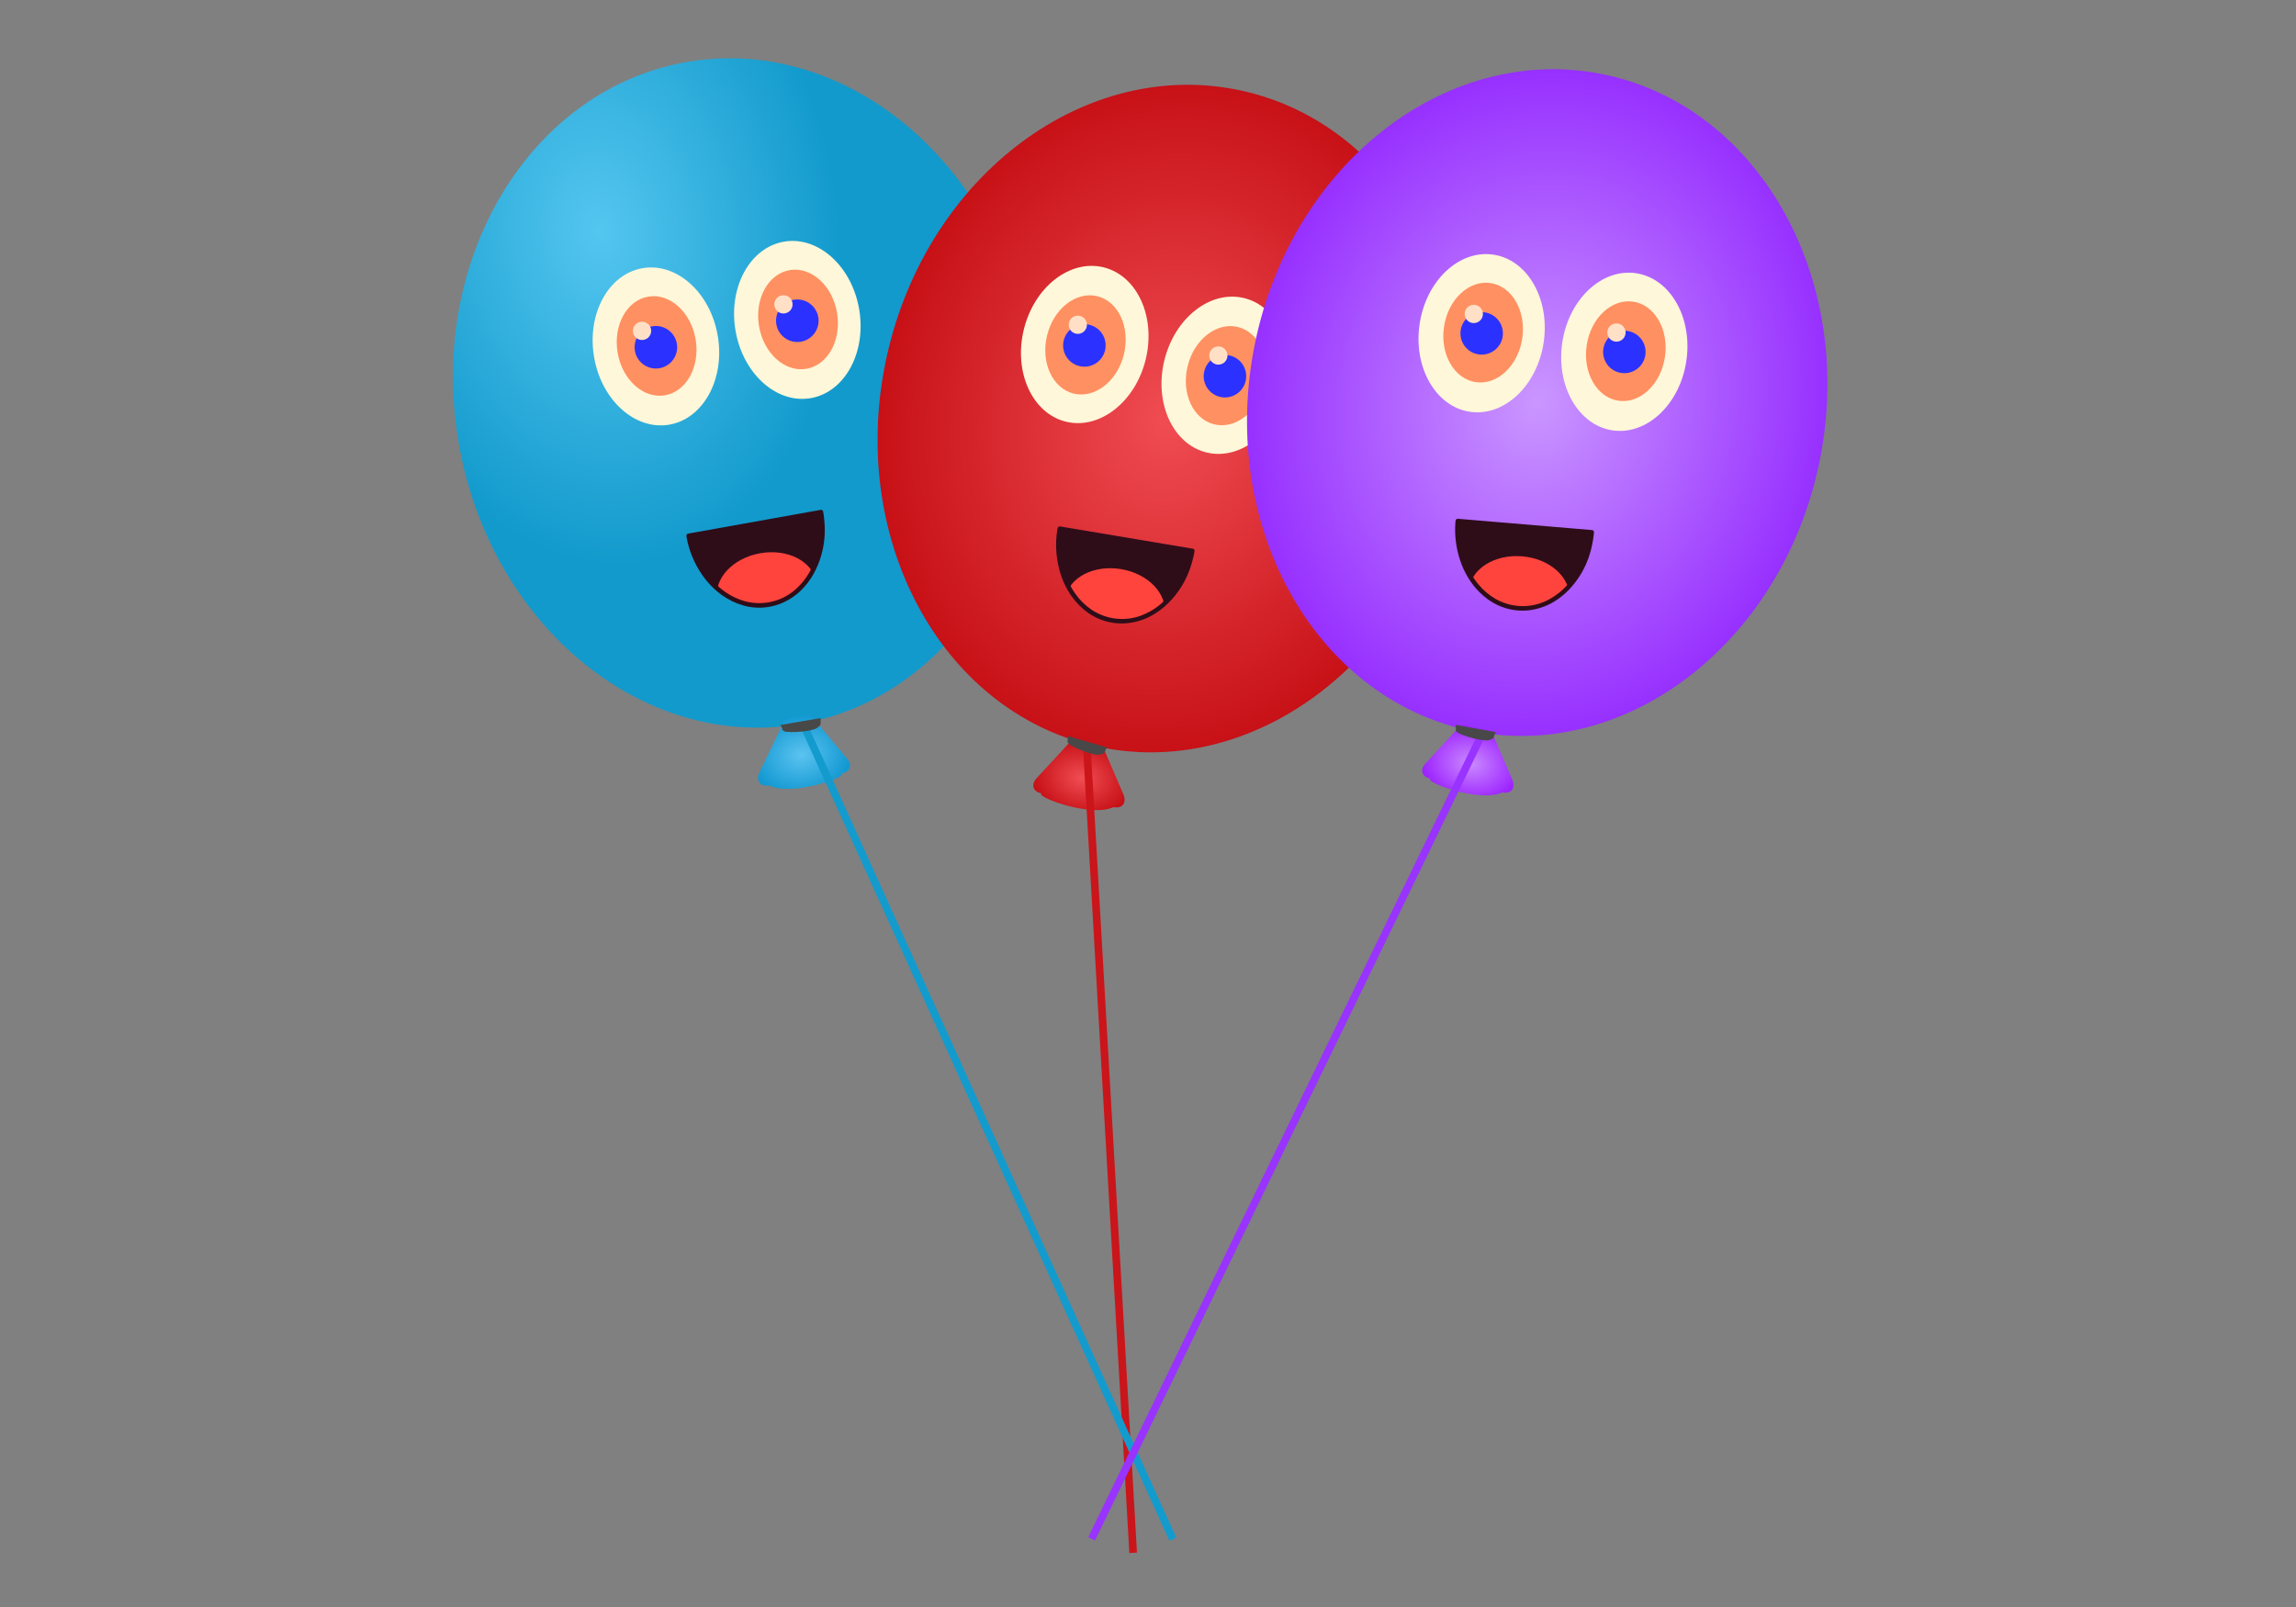 <?xml version="1.0" encoding="utf-8"?>
<svg id="master-artboard" viewBox="0 0 1400 980" version="1.1" xmlns="http://www.w3.org/2000/svg" x="0px" y="0px" style="enable-background:new 0 0 1400 980;" width="1400px" height="980px"><rect x="0" y="0" width="1400" height="980" fill="#808080" stroke="none"/><defs><linearGradient id="gradient-0" gradientUnits="objectBoundingBox" x1="0.5" y1="0" x2="0.5" y2="1">
                <stop offset="0" style="stop-color: #f0d032"/>
                <stop offset="1" style="stop-color: #af940d"/>
              </linearGradient><radialGradient id="gradient-1" gradientUnits="objectBoundingBox" cx="0.3" cy="0.228" r="0.5" gradientTransform="matrix(0.832, 0.044, -0.072, 0.998, 0.067, -0.013)">
                <stop offset="0" style="stop-color: #54c6f0"/>
                <stop offset="1" style="stop-color: #129acc"/>
              </radialGradient><radialGradient id="gradient-2" gradientUnits="objectBoundingBox" cx="0.5" cy="0.5" r="0.5">
                <stop offset="0" style="stop-color: #5bc3f0"/>
                <stop offset="1" style="stop-color: #1399d2"/>
              </radialGradient><radialGradient id="gradient-3" gradientUnits="objectBoundingBox" cx="0.3" cy="0.228" r="0.5" gradientTransform="matrix(0.832, 0.044, -0.072, 0.998, 0.067, -0.013)">
                <stop offset="0" style="stop-color: #54c6f0"/>
                <stop offset="1" style="stop-color: #129acc"/>
              </radialGradient><radialGradient id="gradient-4" gradientUnits="objectBoundingBox" cx="0.5" cy="0.5" r="0.5">
                <stop offset="0" style="stop-color: #5bc3f0"/>
                <stop offset="1" style="stop-color: #1399d2"/>
              </radialGradient><radialGradient id="gradient-5" gradientUnits="objectBoundingBox" cx="0.5" cy="0.5" r="0.5">
                <stop offset="0" style="stop-color: #f04d53"/>
                <stop offset="1" style="stop-color: #c71117"/>
              </radialGradient><radialGradient id="gradient-6" gradientUnits="objectBoundingBox" cx="0.5" cy="0.5" r="0.5">
                <stop offset="0" style="stop-color: #f04d53"/>
                <stop offset="1" style="stop-color: #c71117"/>
              </radialGradient><radialGradient id="gradient-7" gradientUnits="objectBoundingBox" cx="0.5" cy="0.5" r="0.5">
                <stop offset="0" style="stop-color: #f04d53"/>
                <stop offset="1" style="stop-color: #c71117"/>
              </radialGradient><radialGradient id="gradient-8" gradientUnits="objectBoundingBox" cx="0.5" cy="0.5" r="0.5">
                <stop offset="0" style="stop-color: #f04d53"/>
                <stop offset="1" style="stop-color: #c71117"/>
              </radialGradient><radialGradient id="gradient-9" gradientUnits="objectBoundingBox" cx="0.382" cy="0.354" r="0.5">
                <stop offset="0" style="stop-color: #f0c362"/>
                <stop offset="1" style="stop-color: #d89a15"/>
              </radialGradient><radialGradient id="gradient-10" gradientUnits="objectBoundingBox" cx="0.5" cy="0.5" r="0.5">
                <stop offset="0" style="stop-color: #f0c362"/>
                <stop offset="1" style="stop-color: #d89a15"/>
              </radialGradient><clipPath id="_clipPath_jSQj84P7MM6Q0x4VLRvbcrhexSG1cJxl"><path d="M 0 0 H 100 V 100 H 0 V 0 Z"/></clipPath><radialGradient id="gradient-11" gradientUnits="objectBoundingBox" cx="0.5" cy="0.5" r="0.5">
                <stop offset="0" style="stop-color: #5bc3f0"/>
                <stop offset="1" style="stop-color: #1399d2"/>
              </radialGradient><radialGradient id="gradient-12" gradientUnits="objectBoundingBox" cx="0.3" cy="0.228" r="0.5" gradientTransform="matrix(0.832, 0.044, -0.072, 0.998, 0.067, -0.013)">
                <stop offset="0" style="stop-color: #54c6f0"/>
                <stop offset="1" style="stop-color: #129acc"/>
              </radialGradient><radialGradient id="gradient-13" gradientUnits="objectBoundingBox" cx="0.5" cy="0.5" r="0.5">
                <stop offset="0" style="stop-color: #f04d53"/>
                <stop offset="1" style="stop-color: #c71117"/>
              </radialGradient><radialGradient id="gradient-14" gradientUnits="objectBoundingBox" cx="0.5" cy="0.5" r="0.5">
                <stop offset="0" style="stop-color: #5bc3f0"/>
                <stop offset="1" style="stop-color: #1399d2"/>
              </radialGradient><radialGradient id="gradient-15" gradientUnits="objectBoundingBox" cx="0.5" cy="0.5" r="0.5">
                <stop offset="0" style="stop-color: #ffc21c"/>
                <stop offset="1" style="stop-color: #b58500"/>
              </radialGradient><radialGradient id="gradient-16" gradientUnits="objectBoundingBox" cx="0.5" cy="0.5" r="0.5">
                <stop offset="0" style="stop-color: #ffc21c"/>
                <stop offset="1" style="stop-color: #b58500"/>
              </radialGradient><radialGradient id="gradient-17" gradientUnits="objectBoundingBox" cx="0.5" cy="0.5" r="0.5">
                <stop offset="0" style="stop-color: #ff8795"/>
                <stop offset="1" style="stop-color: #ff213b"/>
              </radialGradient><radialGradient id="gradient-18" gradientUnits="objectBoundingBox" cx="0.5" cy="0.5" r="0.5">
                <stop offset="0" style="stop-color: #ca96ff"/>
                <stop offset="1" style="stop-color: #9730ff"/>
              </radialGradient><radialGradient id="gradient-19" gradientUnits="objectBoundingBox" cx="0.5" cy="0.5" r="0.5">
                <stop offset="0" style="stop-color: #ca8aff"/>
                <stop offset="1" style="stop-color: #9d24ff"/>
              </radialGradient><radialGradient id="gradient-20" gradientUnits="objectBoundingBox" cx="0.5" cy="0.5" r="0.5">
                <stop offset="0" style="stop-color: #ca8aff"/>
                <stop offset="1" style="stop-color: #9d24ff"/>
              </radialGradient><radialGradient id="gradient-21" gradientUnits="objectBoundingBox" cx="0.5" cy="0.5" r="0.5">
                <stop offset="0" style="stop-color: #f04d53"/>
                <stop offset="1" style="stop-color: #c71117"/>
              </radialGradient><radialGradient id="gradient-22" gradientUnits="objectBoundingBox" cx="0.5" cy="0.5" r="0.5">
                <stop offset="0" style="stop-color: #f04d53"/>
                <stop offset="1" style="stop-color: #c71117"/>
              </radialGradient><clipPath id="_clipPath_rYrkI19Y6F3haNhttkjsyJ7Wt27OaFAz"><path d="M 0 0 H 100 V 100 H 0 V 0 Z"/></clipPath><clipPath id="_clipPath_wqjBfKy2RjX8GYbR5YMtozJDplkPCLR7"><path d="M 0 0 H 100 V 100 H 0 V 0 Z"/></clipPath><clipPath id="path-1"><path d="M 0 0 H 100 V 100 H 0 V 0 Z"/></clipPath><clipPath id="path-2"><path d="M 0 0 H 100 V 100 H 0 V 0 Z"/></clipPath><clipPath id="path-5"><path d="M 0 0 H 100 V 100 H 0 V 0 Z"/></clipPath><radialGradient id="gradient-23" gradientUnits="objectBoundingBox" cx="0.5" cy="0.5" r="0.5">
                <stop offset="0" style="stop-color: #129acc"/>
                <stop offset="1" style="stop-color: #0a536e"/>
              </radialGradient><radialGradient id="gradient-24" gradientUnits="objectBoundingBox" cx="0.368" cy="0.33" r="0.5">
                <stop offset="0" style="stop-color: #cc52a3"/>
                <stop offset="1" style="stop-color: #8e2a6d"/>
              </radialGradient></defs><rect id="ee-background" x="0" y="0" width="1400" height="980" style="fill: url('#gradient-17'); fill-opacity: 0; pointer-events: none;"/><g transform="matrix(3.48, -0.574, 0.666, 4.041, -1879.529, 225.966)"><g id="Layer_2" transform="matrix(1, 0, 0, 1, 0, 0)">
	<g id="Layer_1-2">
		<path class="st0" d="M652,46c27.6,0,50,22.4,50,50s-22.4,50-50,50s-50-22.4-50-50S624.4,46,652,46z" style="fill: url('#gradient-1');"/>
	</g>
</g></g><g transform="matrix(-0.626, -0.12, -0.12, 0.626, 1022.136, 282.841)"><g id="g-3" transform="matrix(1, 0, 0, 1, 0, 0)">
	<path class="st0" d="M 517.998 368.228 C 513.898 367.017 487.033 368.399 488.399 368.179 L 459.4 411 C 455.3 418.2 458.7 424 467 424 C 486.333 438.06 542.777 428.202 537 424 C 545.2 424 548.7 418.1 544.6 411 L 517.998 368.228 Z" style="fill: url('#gradient-21');"/>
</g></g><g transform="matrix(3.441, 0.774, -0.898, 3.996, -1444.388, -633.011)"><g id="g-1" transform="matrix(1, 0, 0, 1, 0, 0)">
	<g id="g-2">
		<path class="st0" d="M652,46c27.6,0,50,22.4,50,50s-22.4,50-50,50s-50-22.4-50-50S624.4,46,652,46z" style="fill: url('#gradient-22');"/>
	</g>
</g></g><path d="M 396.05 433.547 L 351.263 854.821" style="fill: rgb(51, 51, 51); fill-opacity: 1; stroke: rgb(202, 21, 27); stroke-opacity: 1; stroke-width: 4; paint-order: stroke;" transform="matrix(1.147, -0.189, 0.189, 1.147, 126.488, 32.859)"/><g transform="matrix(0.631, -0.104, 0.104, 0.631, 130.176, 260.018)"><g id="Layer_2_20_" transform="matrix(1, 0, 0, 1, 0, 0)">
	<path class="st0" d="M 516.764 363.757 C 512.664 362.546 490.457 365.144 491.822 364.924 L 459.4 411 C 455.3 418.2 458.7 424 467 424 C 486.333 438.06 542.777 428.202 537 424 C 545.2 424 548.7 418.1 544.6 411 L 516.764 363.757 Z" style="fill: url('#gradient-2');"/>
</g></g><path d="M 242.303 393.594 L 364.194 848.267" style="fill: rgb(100, 68, 126); fill-opacity: 1; stroke: rgb(19, 155, 205); stroke-opacity: 1; stroke-width: 4; paint-order: stroke;" transform="matrix(1.144, -0.189, 0.189, 1.144, 138.185, 37.1)"/><path d="M 561.433 610.279 L 542.361 605.702 L 561.433 610.279 Z" style="fill: rgb(204, 200, 203); fill-opacity: 1; stroke: rgb(0, 0, 0); stroke-opacity: 1; stroke-width: 0; paint-order: fill;" transform="matrix(1.093, -0.18, 0.18, 1.093, 158.728, 53.698)"/><path d="M 541.598 607.228 L 562.196 610.279 L 541.598 607.228 Z" style="fill: rgb(204, 189, 167); fill-opacity: 1; stroke: rgb(0, 0, 0); stroke-opacity: 1; stroke-width: 0; paint-order: stroke;" transform="matrix(1.093, -0.18, 0.18, 1.093, 158.728, 53.698)"/><path d="M 542.361 605.702 L 562.196 610.279 L 542.361 605.702 Z" style="fill: rgb(18, 5, 11); fill-opacity: 1; stroke: rgb(0, 0, 0); stroke-opacity: 1; stroke-width: 0; paint-order: fill;" transform="matrix(1.093, -0.18, 0.18, 1.093, 158.728, 53.698)"/><path d="M 543.124 606.465 L 562.959 610.279 L 543.124 606.465 Z" style="fill: rgb(3, 1, 8); fill-opacity: 1; stroke: rgb(0, 0, 0); stroke-opacity: 1; stroke-width: 0; paint-order: fill;" transform="matrix(1.093, -0.18, 0.18, 1.093, 158.728, 53.698)"/><path d="M 533.206 604.176 L 566.01 611.805 L 533.206 604.176 Z" style="fill: rgb(3, 1, 8); fill-opacity: 1; stroke: rgb(0, 0, 0); stroke-opacity: 1; stroke-width: 0; paint-order: fill;" transform="matrix(1.093, -0.18, 0.18, 1.093, 158.728, 53.698)"/><path d="M 540.769 607.233 L 540.769 607.233 L 558.649 608.723 L 558.649 608.723" style="fill: rgb(28, 26, 23); fill-opacity: 1; stroke: rgb(0, 0, 0); stroke-opacity: 1; stroke-width: 0; paint-order: fill;" transform="matrix(1.093, -0.18, 0.18, 1.093, 158.728, 53.698)"/><path d="M 597.39 787.525 L 597.39 787.525 L 561.629 745.804 L 561.629 745.804" style="fill: rgb(8, 7, 6); fill-opacity: 1; stroke: rgb(0, 0, 0); stroke-opacity: 1; stroke-width: 0; paint-order: stroke;" transform="matrix(1.093, -0.18, 0.18, 1.093, 158.728, 53.698)"/><g transform="matrix(0.744, 0.179, -0.227, 0.942, 198.138, 2.947)"><g id="g-39" transform="matrix(1, 0, 0, 1, 0, 0)">
	<g id="g-40">
		<path class="st0" d="M652,46c27.6,0,50,22.4,50,50s-22.4,50-50,50s-50-22.4-50-50S624.4,46,652,46z" style="fill: rgb(255, 247, 217);"/>
	</g>
</g></g><g transform="matrix(0.469, 0.113, -0.143, 0.594, 369.821, 79.631)"><g id="g-41" transform="matrix(1, 0, 0, 1, 0, 0)">
	<g id="g-42">
		<path class="st0" d="M652,46c27.6,0,50,22.4,50,50s-22.4,50-50,50s-50-22.4-50-50S624.4,46,652,46z" style="fill: rgb(255, 144, 97);"/>
	</g>
</g></g><g transform="matrix(0.252, 0.061, -0.061, 0.252, 502.762, 146.692)"><g id="g-43" transform="matrix(1, 0, 0, 1, 0, 0)">
	<g id="g-44">
		<path class="st0" d="M652,46c27.6,0,50,22.4,50,50s-22.4,50-50,50s-50-22.4-50-50S624.4,46,652,46z" style="fill: rgb(43, 50, 255);"/>
	</g>
</g></g><g transform="matrix(0.108, 0.026, -0.026, 0.108, 589.284, 170.73)"><g id="g-45" transform="matrix(1, 0, 0, 1, 0, 0)">
	<g id="g-46">
		<path class="st0" d="M652,46c27.6,0,50,22.4,50,50s-22.4,50-50,50s-50-22.4-50-50S624.4,46,652,46z" style="fill: rgb(255, 224, 199);"/>
	</g>
</g></g><g transform="matrix(0.744, 0.179, -0.227, 0.942, 283.842, 21.711)"><g id="g-47" transform="matrix(1, 0, 0, 1, 0, 0)">
	<g id="g-48">
		<path class="st0" d="M652,46c27.6,0,50,22.4,50,50s-22.4,50-50,50s-50-22.4-50-50S624.4,46,652,46z" style="fill: rgb(255, 247, 217);"/>
	</g>
</g></g><g transform="matrix(0.469, 0.113, -0.143, 0.594, 455.525, 98.395)"><g id="g-49" transform="matrix(1, 0, 0, 1, 0, 0)">
	<g id="g-50">
		<path class="st0" d="M652,46c27.6,0,50,22.4,50,50s-22.4,50-50,50s-50-22.4-50-50S624.4,46,652,46z" style="fill: rgb(255, 144, 97);"/>
	</g>
</g></g><g transform="matrix(0.252, 0.061, -0.061, 0.252, 588.466, 165.456)"><g id="g-51" transform="matrix(1, 0, 0, 1, 0, 0)">
	<g id="g-52">
		<path class="st0" d="M652,46c27.6,0,50,22.4,50,50s-22.4,50-50,50s-50-22.4-50-50S624.4,46,652,46z" style="fill: rgb(43, 50, 255);"/>
	</g>
</g></g><g transform="matrix(0.108, 0.026, -0.026, 0.108, 674.988, 189.494)"><g id="g-53" transform="matrix(1, 0, 0, 1, 0, 0)">
	<g id="g-54">
		<path class="st0" d="M652,46c27.6,0,50,22.4,50,50s-22.4,50-50,50s-50-22.4-50-50S624.4,46,652,46z" style="fill: rgb(255, 224, 199);"/>
	</g>
</g></g><g transform="matrix(-3.454, -0.662, -0.769, 4.011, 3263.167, 292.079)"><g id="g-7" transform="matrix(1, 0, 0, 1, 0, 0)">
	<g id="g-8">
		<path class="st0" d="M652,46c27.6,0,50,22.4,50,50s-22.4,50-50,50s-50-22.4-50-50S624.4,46,652,46z" style="fill: url('#gradient-18');"/>
	</g>
</g></g><g transform="matrix(-0.626, -0.12, -0.12, 0.626, 1259.262, 273.859)"><g id="g-11" transform="matrix(1, 0, 0, 1, 0, 0)">
	<path class="st0" d="M 517.998 368.228 C 513.898 367.017 487.033 368.399 488.399 368.179 L 459.4 411 C 455.3 418.2 458.7 424 467 424 C 486.333 438.06 542.777 428.202 537 424 C 545.2 424 548.7 418.1 544.6 411 L 517.998 368.228 Z" style="fill: url('#gradient-19');"/>
</g></g><path d="M 242.303 393.594 L 364.194 848.267" style="fill: rgb(51, 51, 51); fill-opacity: 1; stroke: rgb(153, 51, 255); stroke-opacity: 1; stroke-width: 4; paint-order: stroke;" transform="matrix(-1.135, -0.218, -0.218, 1.135, 1263.889, 55.072)"/><path d="M 243.661 394.348 C 243.516 395.168 226.274 397.614 225.873 394.153 L 243.661 394.348 Z" style="fill: rgb(51, 51, 51); fill-opacity: 0; stroke: rgb(72, 72, 72); stroke-opacity: 1; stroke-width: 4; paint-order: stroke;" transform="matrix(-1.085, -0.208, -0.208, 1.085, 1236.159, 67.484)"/><path d="M 389.215 571.639 L 389.215 571.639" style="fill: rgb(51, 51, 51); fill-opacity: 1; stroke: rgb(204, 186, 143); stroke-opacity: 1; stroke-width: 4; paint-order: fill;"/><path d="M 824.181 658.844" style="fill: rgb(51, 51, 51); fill-opacity: 1; stroke: rgb(72, 72, 72); stroke-opacity: 1; stroke-width: 4; paint-order: fill;"/><path d="M 243.661 394.348 C 243.516 395.168 226.274 397.614 225.873 394.153 L 243.661 394.348 Z" style="fill: rgb(51, 51, 51); fill-opacity: 0; stroke: rgb(72, 72, 72); stroke-opacity: 1; stroke-width: 4; paint-order: stroke;" transform="matrix(-1.057, -0.319, -0.319, 1.057, 1036.405, 112.636)"/><path d="M 243.661 394.348 C 243.516 395.168 226.274 397.614 225.873 394.153 L 243.661 394.348 Z" style="fill: rgb(51, 51, 51); fill-opacity: 0; stroke: rgb(72, 72, 72); stroke-opacity: 1; stroke-width: 4; paint-order: stroke;" transform="matrix(-1.09, 0.176, 0.176, 1.09, 675.129, -28.885)"/><g transform="matrix(0.756, 0.115, -0.145, 0.958, 424.446, 36.254)"><g id="g-4" transform="matrix(1, 0, 0, 1, 0, 0)">
	<g id="g-5">
		<path class="st0" d="M652,46c27.6,0,50,22.4,50,50s-22.4,50-50,50s-50-22.4-50-50S624.4,46,652,46z" style="fill: rgb(255, 247, 217);"/>
	</g>
</g></g><g transform="matrix(0.477, 0.072, -0.091, 0.604, 602.082, 97.904)"><g id="g-6" transform="matrix(1, 0, 0, 1, 0, 0)">
	<g id="g-9">
		<path class="st0" d="M652,46c27.6,0,50,22.4,50,50s-22.4,50-50,50s-50-22.4-50-50S624.4,46,652,46z" style="fill: rgb(255, 144, 97);"/>
	</g>
</g></g><g transform="matrix(0.256, 0.039, -0.039, 0.256, 740.294, 153.295)"><g id="g-10" transform="matrix(1, 0, 0, 1, 0, 0)">
	<g id="g-12">
		<path class="st0" d="M652,46c27.6,0,50,22.4,50,50s-22.4,50-50,50s-50-22.4-50-50S624.4,46,652,46z" style="fill: rgb(43, 50, 255);"/>
	</g>
</g></g><g transform="matrix(0.11, 0.017, -0.017, 0.11, 828.561, 169.81)"><g id="g-13" transform="matrix(1, 0, 0, 1, 0, 0)">
	<g id="g-14">
		<path class="st0" d="M652,46c27.6,0,50,22.4,50,50s-22.4,50-50,50s-50-22.4-50-50S624.4,46,652,46z" style="fill: rgb(255, 224, 199);"/>
	</g>
</g></g><g transform="matrix(0.756, 0.115, -0.145, 0.958, 511.445, 47.585)"><g id="g-15" transform="matrix(1, 0, 0, 1, 0, 0)">
	<g id="g-16">
		<path class="st0" d="M652,46c27.6,0,50,22.4,50,50s-22.4,50-50,50s-50-22.4-50-50S624.4,46,652,46z" style="fill: rgb(255, 247, 217);"/>
	</g>
</g></g><g transform="matrix(0.477, 0.072, -0.091, 0.604, 689.082, 109.235)"><g id="g-17" transform="matrix(1, 0, 0, 1, 0, 0)">
	<g id="g-18">
		<path class="st0" d="M652,46c27.6,0,50,22.4,50,50s-22.4,50-50,50s-50-22.4-50-50S624.4,46,652,46z" style="fill: rgb(255, 144, 97);"/>
	</g>
</g></g><g transform="matrix(0.256, 0.039, -0.039, 0.256, 827.293, 164.626)"><g id="g-19" transform="matrix(1, 0, 0, 1, 0, 0)">
	<g id="g-20">
		<path class="st0" d="M652,46c27.6,0,50,22.4,50,50s-22.4,50-50,50s-50-22.4-50-50S624.4,46,652,46z" style="fill: rgb(43, 50, 255);"/>
	</g>
</g></g><g transform="matrix(0.11, 0.017, -0.017, 0.11, 915.56, 181.141)"><g id="g-21" transform="matrix(1, 0, 0, 1, 0, 0)">
	<g id="g-22">
		<path class="st0" d="M652,46c27.6,0,50,22.4,50,50s-22.4,50-50,50s-50-22.4-50-50S624.4,46,652,46z" style="fill: rgb(255, 224, 199);"/>
	</g>
</g></g><g transform="matrix(0.755, -0.125, 0.159, 0.955, -107.576, 201.076)"><g id="g-23" transform="matrix(1, 0, 0, 1, 0, 0)">
	<g id="g-24">
		<path class="st0" d="M652,46c27.6,0,50,22.4,50,50s-22.4,50-50,50s-50-22.4-50-50S624.4,46,652,46z" style="fill: rgb(255, 247, 217);"/>
	</g>
</g></g><g transform="matrix(0.476, -0.079, 0.1, 0.602, 80.419, 204.696)"><g id="g-25" transform="matrix(1, 0, 0, 1, 0, 0)">
	<g id="g-26">
		<path class="st0" d="M652,46c27.6,0,50,22.4,50,50s-22.4,50-50,50s-50-22.4-50-50S624.4,46,652,46z" style="fill: rgb(255, 144, 97);"/>
	</g>
</g></g><g transform="matrix(0.256, -0.042, 0.042, 0.256, 228.989, 214.571)"><g id="g-27" transform="matrix(1, 0, 0, 1, 0, 0)">
	<g id="g-28">
		<path class="st0" d="M652,46c27.6,0,50,22.4,50,50s-22.4,50-50,50s-50-22.4-50-50S624.4,46,652,46z" style="fill: rgb(43, 50, 255);"/>
	</g>
</g></g><g transform="matrix(0.11, -0.018, 0.018, 0.11, 318.032, 202.946)"><g id="g-29" transform="matrix(1, 0, 0, 1, 0, 0)">
	<g id="g-30">
		<path class="st0" d="M652,46c27.6,0,50,22.4,50,50s-22.4,50-50,50s-50-22.4-50-50S624.4,46,652,46z" style="fill: rgb(255, 224, 199);"/>
	</g>
</g></g><g transform="matrix(0.755, -0.125, 0.159, 0.955, -21.344, 184.913)"><g id="g-31" transform="matrix(1, 0, 0, 1, 0, 0)">
	<g id="g-32">
		<path class="st0" d="M652,46c27.6,0,50,22.4,50,50s-22.4,50-50,50s-50-22.4-50-50S624.4,46,652,46z" style="fill: rgb(255, 247, 217);"/>
	</g>
</g></g><g transform="matrix(0.476, -0.079, 0.1, 0.602, 166.652, 188.533)"><g id="g-33" transform="matrix(1, 0, 0, 1, 0, 0)">
	<g id="g-34">
		<path class="st0" d="M652,46c27.6,0,50,22.4,50,50s-22.4,50-50,50s-50-22.4-50-50S624.4,46,652,46z" style="fill: rgb(255, 144, 97);"/>
	</g>
</g></g><g transform="matrix(0.256, -0.042, 0.042, 0.256, 315.221, 198.409)"><g id="g-35" transform="matrix(1, 0, 0, 1, 0, 0)">
	<g id="g-36">
		<path class="st0" d="M652,46c27.6,0,50,22.4,50,50s-22.4,50-50,50s-50-22.4-50-50S624.4,46,652,46z" style="fill: rgb(43, 50, 255);"/>
	</g>
</g></g><g transform="matrix(0.11, -0.018, 0.018, 0.11, 404.265, 186.783)"><g id="g-37" transform="matrix(1, 0, 0, 1, 0, 0)">
	<g id="g-38">
		<path class="st0" d="M652,46c27.6,0,50,22.4,50,50s-22.4,50-50,50s-50-22.4-50-50S624.4,46,652,46z" style="fill: rgb(255, 224, 199);"/>
	</g>
</g></g><g transform="matrix(1.489, -0.267, 0.267, 1.489, 376.828, 283.002)"><g clip-path="url(#_clipPath_rYrkI19Y6F3haNhttkjsyJ7Wt27OaFAz)"><path d="M 0 0 H 100 V 100 H 0 V 0 Z" style="fill:rgb(247,72,72)" fill-opacity="0"/><g><path d=" M 22.9 33.496 C 22.9 51.728 35.025 66.513 50.015 66.513 C 64.975 66.513 77.1 51.728 77.1 33.496 L 22.9 33.496 Z " fill-rule="evenodd" fill="rgb(46,13,25)"/><clipPath id="_clipPath_i0mm8kGLwl5JtYIG7oFJdGgQVPR3D1k8"><path d=" M 22.9 33.496 C 22.9 51.728 35.025 66.513 50.015 66.513 C 64.975 66.513 77.1 51.728 77.1 33.496 L 22.9 33.496 Z " fill-rule="evenodd" fill="rgb(255,255,255)"/></clipPath><g clip-path="url(#_clipPath_i0mm8kGLwl5JtYIG7oFJdGgQVPR3D1k8)"><g><path d=" M 50.044 45.504 C 61.235 45.504 70.292 52.4 70.263 60.874 C 70.263 69.347 61.147 76.184 49.985 76.155 C 38.795 76.155 29.737 69.23 29.737 60.786 C 29.766 52.312 38.853 45.475 50.044 45.504 Z " fill-rule="evenodd" fill="rgb(241,74,103)" style="fill: rgb(255, 68, 61);"/></g></g><path d=" M 77.13 32.59 L 77.393 32.619 C 77.685 32.707 77.889 32.94 77.977 33.203 L 78.006 33.496 L 78.006 34.372 C 77.932 36.984 77.629 39.585 77.1 42.144 C 75.903 47.855 73.336 53.189 69.62 57.689 C 67.863 59.786 65.829 61.634 63.572 63.182 C 60.714 65.082 57.506 66.394 54.134 67.039 C 49.278 67.912 44.27 67.237 39.817 65.11 C 36.895 63.708 34.266 61.779 31.987 59.471 C 29.206 56.6 26.96 53.255 25.354 49.595 C 23.154 44.666 22.009 39.332 21.994 33.934 L 21.994 33.7 C 21.994 33.554 21.994 33.408 22.052 33.203 C 22.137 32.923 22.356 32.704 22.637 32.619 L 22.929 32.59 L 77.1 32.59 L 77.13 32.59 Z  M 50.015 34.401 L 23.835 34.401 C 23.951 39.427 25.003 44.453 27.078 49.011 C 28.616 52.472 30.764 55.63 33.418 58.332 C 35.537 60.485 38.02 62.246 40.752 63.532 C 44.877 65.439 49.487 66.03 53.959 65.227 C 57.112 64.66 60.103 63.414 62.725 61.575 C 64.844 60.132 66.743 58.39 68.364 56.403 C 71.87 52.137 74.208 46.965 75.376 41.56 C 75.844 39.222 76.107 36.885 76.195 34.547 L 76.195 34.401 L 50.015 34.401 Z " fill="rgb(46,13,25)"/></g></g></g><g transform="matrix(1.491, 0.25, -0.25, 1.491, 620.432, 266.731)"><g clip-path="url(#_clipPath_rYrkI19Y6F3haNhttkjsyJ7Wt27OaFAz)"><path d="M 0 0 H 100 V 100 H 0 V 0 Z" style="fill:rgb(247,72,72)" fill-opacity="0"/><g><path d=" M 22.9 33.496 C 22.9 51.728 35.025 66.513 50.015 66.513 C 64.975 66.513 77.1 51.728 77.1 33.496 L 22.9 33.496 Z " fill-rule="evenodd" fill="rgb(46,13,25)"/><clipPath id="path-3"><path d=" M 22.9 33.496 C 22.9 51.728 35.025 66.513 50.015 66.513 C 64.975 66.513 77.1 51.728 77.1 33.496 L 22.9 33.496 Z " fill-rule="evenodd" fill="rgb(255,255,255)"/></clipPath><g clip-path="url(#_clipPath_i0mm8kGLwl5JtYIG7oFJdGgQVPR3D1k8)"><g><path d=" M 50.044 45.504 C 61.235 45.504 70.292 52.4 70.263 60.874 C 70.263 69.347 61.147 76.184 49.985 76.155 C 38.795 76.155 29.737 69.23 29.737 60.786 C 29.766 52.312 38.853 45.475 50.044 45.504 Z " fill-rule="evenodd" fill="rgb(241,74,103)" style="fill: rgb(255, 68, 61);"/></g></g><path d=" M 77.13 32.59 L 77.393 32.619 C 77.685 32.707 77.889 32.94 77.977 33.203 L 78.006 33.496 L 78.006 34.372 C 77.932 36.984 77.629 39.585 77.1 42.144 C 75.903 47.855 73.336 53.189 69.62 57.689 C 67.863 59.786 65.829 61.634 63.572 63.182 C 60.714 65.082 57.506 66.394 54.134 67.039 C 49.278 67.912 44.27 67.237 39.817 65.11 C 36.895 63.708 34.266 61.779 31.987 59.471 C 29.206 56.6 26.96 53.255 25.354 49.595 C 23.154 44.666 22.009 39.332 21.994 33.934 L 21.994 33.7 C 21.994 33.554 21.994 33.408 22.052 33.203 C 22.137 32.923 22.356 32.704 22.637 32.619 L 22.929 32.59 L 77.1 32.59 L 77.13 32.59 Z  M 50.015 34.401 L 23.835 34.401 C 23.951 39.427 25.003 44.453 27.078 49.011 C 28.616 52.472 30.764 55.63 33.418 58.332 C 35.537 60.485 38.02 62.246 40.752 63.532 C 44.877 65.439 49.487 66.03 53.959 65.227 C 57.112 64.66 60.103 63.414 62.725 61.575 C 64.844 60.132 66.743 58.39 68.364 56.403 C 71.87 52.137 74.208 46.965 75.376 41.56 C 75.844 39.222 76.107 36.885 76.195 34.547 L 76.195 34.401 L 50.015 34.401 Z " fill="rgb(46,13,25)"/></g></g></g><clipPath id="path-4"><path d=" M 22.9 33.496 C 22.9 51.728 35.025 66.513 50.015 66.513 C 64.975 66.513 77.1 51.728 77.1 33.496 L 22.9 33.496 Z " fill-rule="evenodd" fill="rgb(255,255,255)"/></clipPath><g transform="matrix(1.507, 0.127, -0.127, 1.507, 858.62, 264.34)"><g clip-path="url(#_clipPath_rYrkI19Y6F3haNhttkjsyJ7Wt27OaFAz)"><path d="M 0 0 H 100 V 100 H 0 V 0 Z" style="fill:rgb(247,72,72)" fill-opacity="0"/><g><path d=" M 22.9 33.496 C 22.9 51.728 35.025 66.513 50.015 66.513 C 64.975 66.513 77.1 51.728 77.1 33.496 L 22.9 33.496 Z " fill-rule="evenodd" fill="rgb(46,13,25)"/><clipPath id="path-6"><path d=" M 22.9 33.496 C 22.9 51.728 35.025 66.513 50.015 66.513 C 64.975 66.513 77.1 51.728 77.1 33.496 L 22.9 33.496 Z " fill-rule="evenodd" fill="rgb(255,255,255)"/></clipPath><g clip-path="url(#_clipPath_i0mm8kGLwl5JtYIG7oFJdGgQVPR3D1k8)"><g><path d=" M 50.044 45.504 C 61.235 45.504 70.292 52.4 70.263 60.874 C 70.263 69.347 61.147 76.184 49.985 76.155 C 38.795 76.155 29.737 69.23 29.737 60.786 C 29.766 52.312 38.853 45.475 50.044 45.504 Z " fill-rule="evenodd" fill="rgb(241,74,103)" style="fill: rgb(255, 68, 61);"/></g></g><path d=" M 77.13 32.59 L 77.393 32.619 C 77.685 32.707 77.889 32.94 77.977 33.203 L 78.006 33.496 L 78.006 34.372 C 77.932 36.984 77.629 39.585 77.1 42.144 C 75.903 47.855 73.336 53.189 69.62 57.689 C 67.863 59.786 65.829 61.634 63.572 63.182 C 60.714 65.082 57.506 66.394 54.134 67.039 C 49.278 67.912 44.27 67.237 39.817 65.11 C 36.895 63.708 34.266 61.779 31.987 59.471 C 29.206 56.6 26.96 53.255 25.354 49.595 C 23.154 44.666 22.009 39.332 21.994 33.934 L 21.994 33.7 C 21.994 33.554 21.994 33.408 22.052 33.203 C 22.137 32.923 22.356 32.704 22.637 32.619 L 22.929 32.59 L 77.1 32.59 L 77.13 32.59 Z  M 50.015 34.401 L 23.835 34.401 C 23.951 39.427 25.003 44.453 27.078 49.011 C 28.616 52.472 30.764 55.63 33.418 58.332 C 35.537 60.485 38.02 62.246 40.752 63.532 C 44.877 65.439 49.487 66.03 53.959 65.227 C 57.112 64.66 60.103 63.414 62.725 61.575 C 64.844 60.132 66.743 58.39 68.364 56.403 C 71.87 52.137 74.208 46.965 75.376 41.56 C 75.844 39.222 76.107 36.885 76.195 34.547 L 76.195 34.401 L 50.015 34.401 Z " fill="rgb(46,13,25)"/></g></g></g></svg>